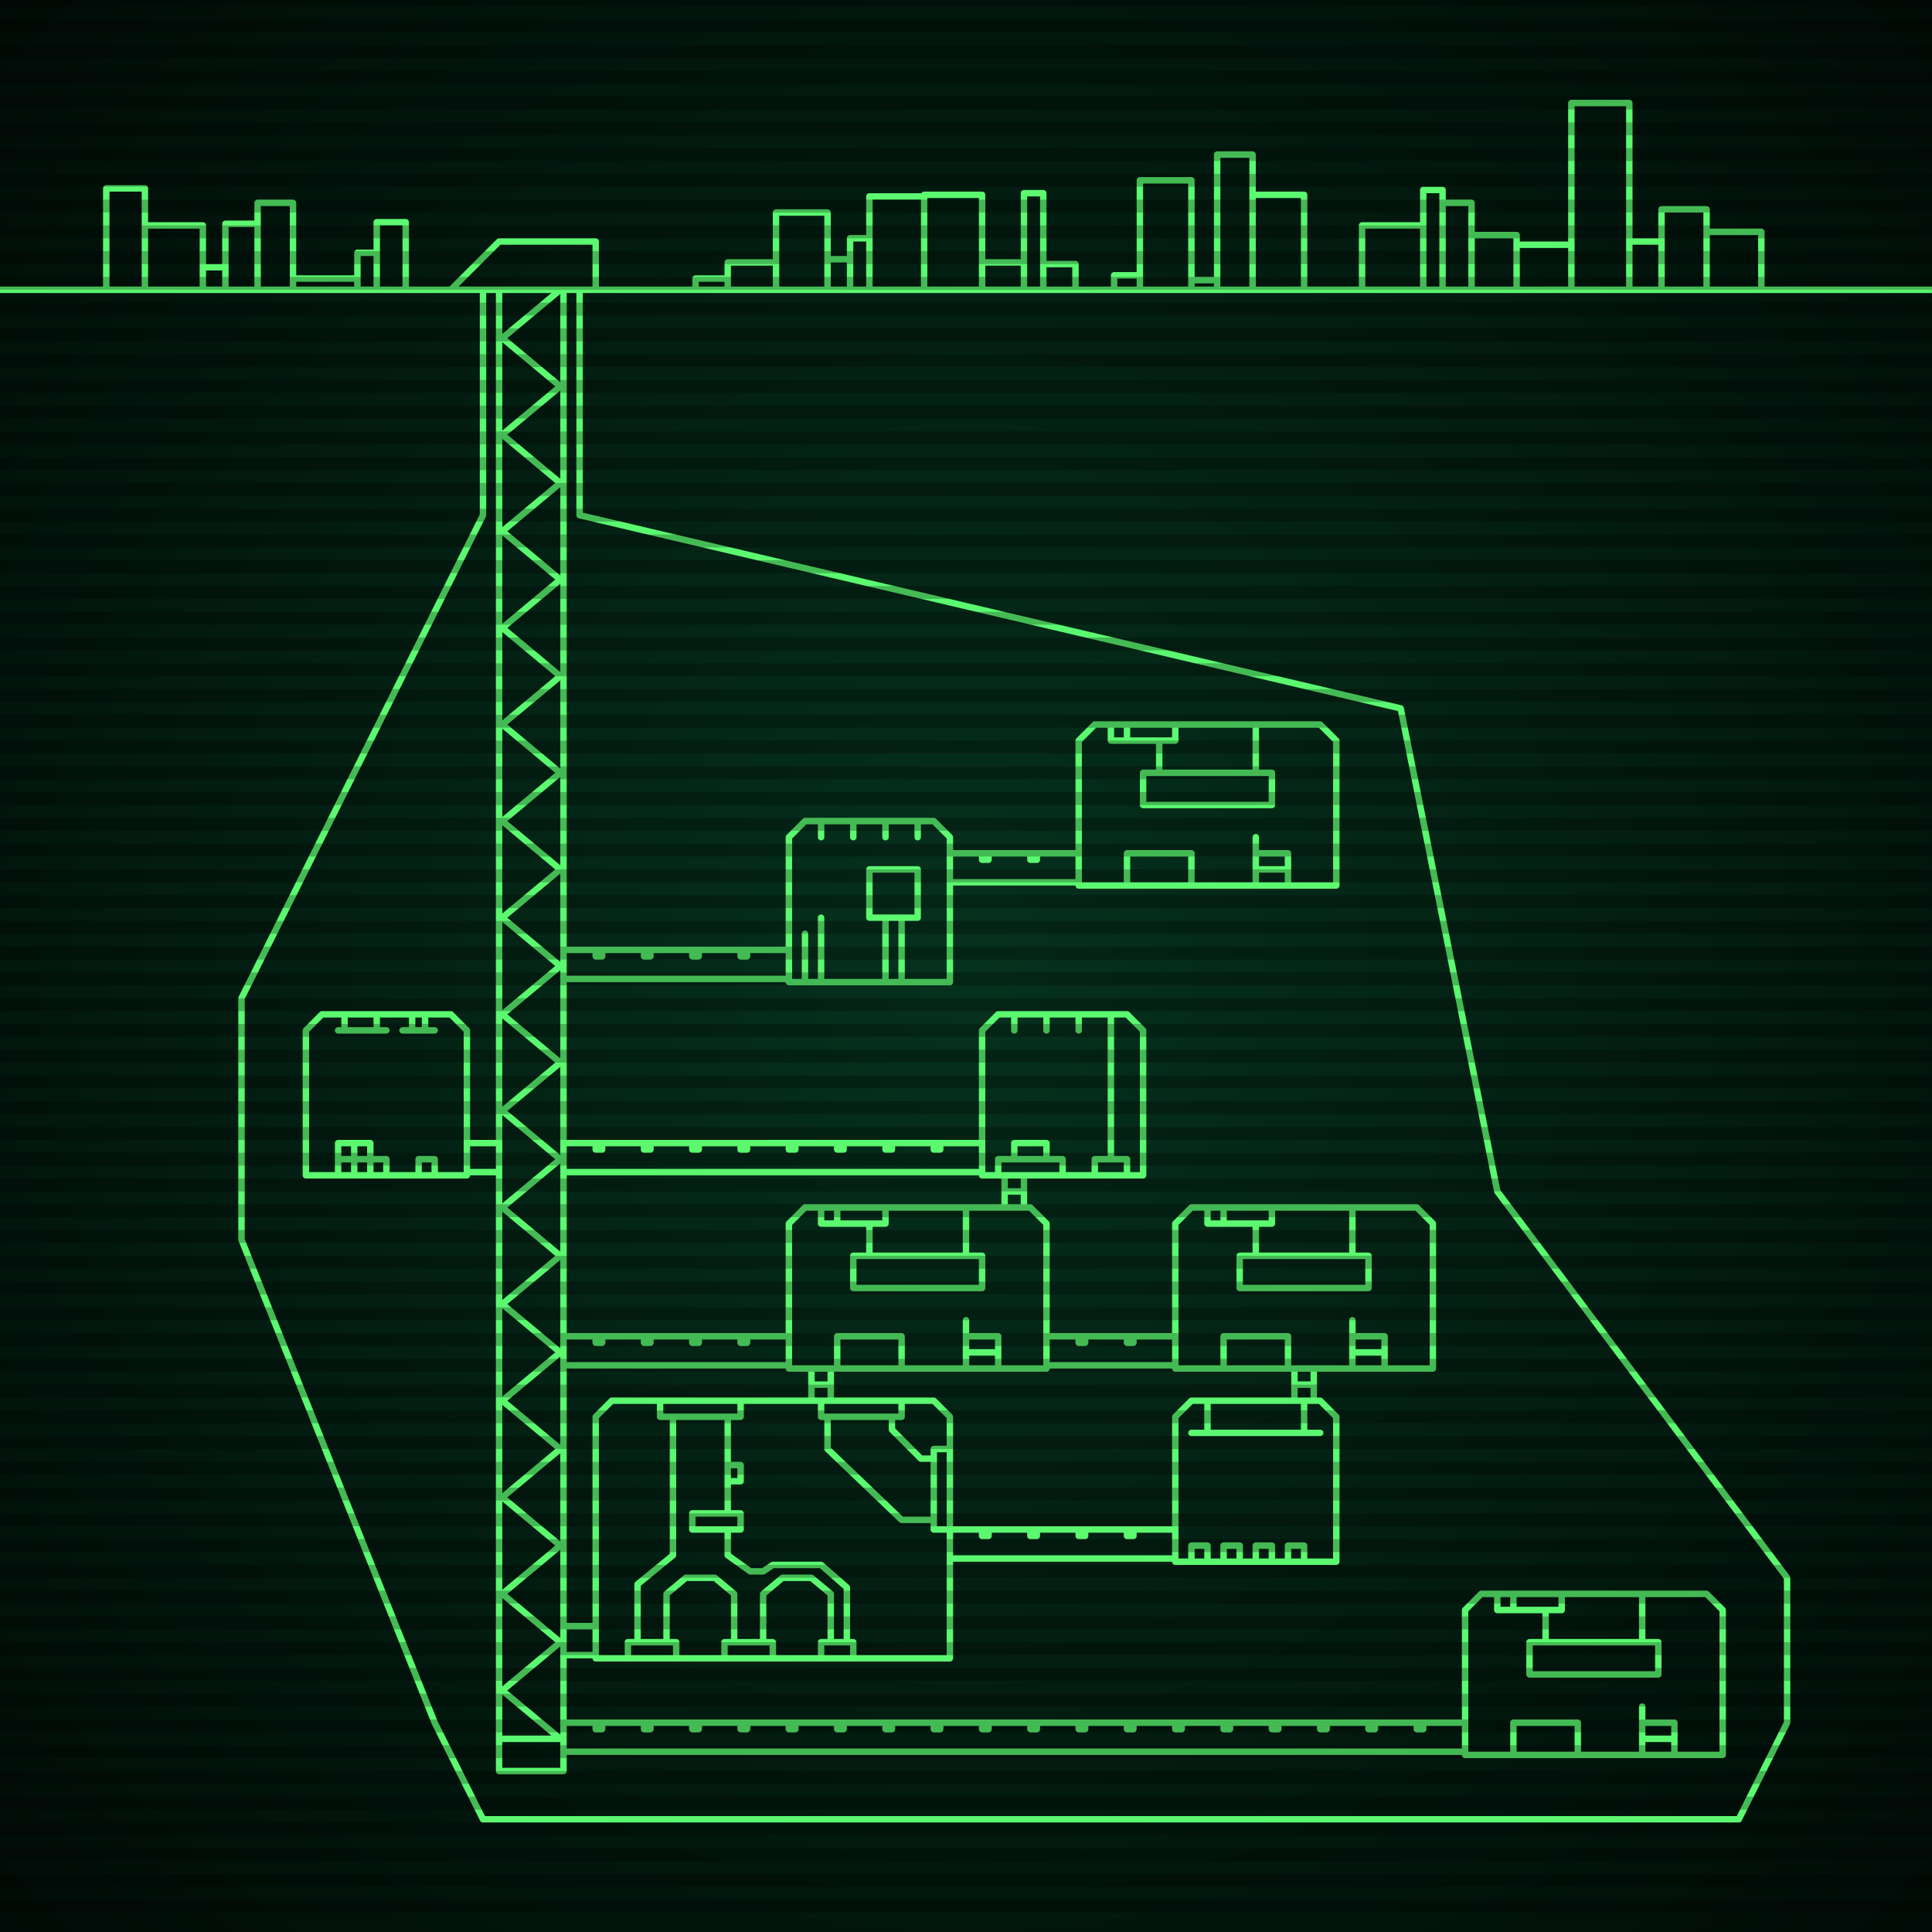 <svg xmlns="http://www.w3.org/2000/svg"
     width="600" height="600"
>

    <defs>
        <radialGradient id="screenGradient"
                        r="100%"
        >
            <stop offset="0%" stop-color="#05321e" />
            <stop offset="90%" stop-color="black" />

        </radialGradient>
    </defs>

    <rect
            fill="url(#screenGradient)"
            width="600" height="600" />


    <g id="monitor" >
        <g id="crt" class="on">
            <g id="terminal">
                <path
                        id="bunker-path"
                        style="fill: none;stroke: #5bf870;stroke-width:2px;stroke-linecap:round;stroke-linejoin:round;stroke-miterlimit:4;stroke-dasharray:none"
                        d="M -40,90 L 640,90 M 250,255 L 290,255 L 295,260 L 295,305 L 245,305 L 245,260 L 250,255 M 250,305 L 250,290 M 255,305 L 255,285 M 285,255 L 285,260 M 275,255 L 275,260 M 265,255 L 265,260 M 255,255 L 255,260 M 270,285 L 270,270 L 285,270 L 285,285 L 270,285 M 275,285 L 275,305 M 280,285 L 280,305 z M 370,375 L 440,375 L 445,380 L 445,425 L 365,425 L 365,380 L 370,375 M 375,375 L 375,380 L 395,380 L 395,375 M 380,375 L 380,380 M 390,380 L 390,390 M 420,375 L 420,390 M 385,390 L 385,400 L 425,400 L 425,390 L 385,390 M 380,425 L 380,415 L 400,415 L 400,425 L 380,425 M 420,425 L 420,410 M 420,420 L 420,420 L 430,420 L 430,425 L 420,425 M 420,415 L 420,415 L 430,415 L 430,420 L 420,420 z M 190,435 L 290,435 L 295,440 L 295,515 L 185,515 L 185,440 L 190,435 M 195,515 L 195,510 L 210,510 L 210,515 M 225,515 L 225,510 L 240,510 L 240,515 M 255,515 L 255,510 L 265,510 L 265,515 M 198,510 L 198,492 L 209,483 L 209,440 M 207,510 L 207,495 L 213,490 L 222,490 L 228,495 L 228,510 M 237,510 L 237,495 L 243,490 L 252,490 L 258,495 L 258,510 M 263,510 L 263,493 L 255,486 L 240,486 L 237,488 L 233,488 L 226,483 L 226,476 M 226,470 L 226,440 M 230,435 L 230,440 L 205,440 L 205,435 M 226,455 L 226,460 L 230,460 L 230,455 L 226,455 M 215,470 L 215,475 L 230,475 L 230,470 L 215,470 M 255,435 L 255,440 L 280,440 L 280,435 M 295,450 L 295,475 L 290,475 L 290,450 L 295,450 M 277,440 L 277,444 L 286,453 L 290,453 M 290,472 L 280,472 L 257,450 L 257,440 M 207,510 z M 100,315 L 140,315 L 145,320 L 145,365 L 95,365 L 95,320 L 100,315 M 107,315 L 107,320 M 117,320 M 117,320 L 117,315 M 105,320 L 120,320 M 107,315 L 107,320 M 117,320 L 117,315 M 125,320 L 135,320 M 128,315 L 128,320 M 132,315 L 132,320 M 105,365 L 105,360 L 110,360 L 110,360 L 110,365 M 110,365 L 110,360 L 115,360 L 115,360 L 115,365 M 120,365 L 120,360 L 115,360 L 115,360 L 115,365 M 105,355 L 105,360 L 110,360 L 110,355 L 105,355 M 110,355 L 110,360 L 115,360 L 115,355 L 110,355 M 130,365 L 130,360 L 135,360 L 135,365 L 130,365 z M 310,315 L 350,315 L 355,320 L 355,365 L 305,365 L 305,320 L 310,315 M 345,315 L 345,360 M 335,315 L 335,320 M 325,315 L 325,320 M 315,315 L 315,320 M 310,365 L 310,360 L 330,360 L 330,365 M 340,365 L 340,360 L 350,360 L 350,365 M 315,360 L 315,355 L 325,355 L 325,360 z M 460,495 L 530,495 L 535,500 L 535,545 L 455,545 L 455,500 L 460,495 M 465,495 L 465,500 L 485,500 L 485,495 M 470,495 L 470,500 M 480,500 L 480,510 M 510,495 L 510,510 M 475,510 L 475,520 L 515,520 L 515,510 L 475,510 M 470,545 L 470,535 L 490,535 L 490,545 L 470,545 M 510,545 L 510,530 M 510,540 L 510,540 L 520,540 L 520,545 L 510,545 M 510,535 L 510,535 L 520,535 L 520,540 L 510,540 z M 250,375 L 320,375 L 325,380 L 325,425 L 245,425 L 245,380 L 250,375 M 255,375 L 255,380 L 275,380 L 275,375 M 260,375 L 260,380 M 270,380 L 270,390 M 300,375 L 300,390 M 265,390 L 265,400 L 305,400 L 305,390 L 265,390 M 260,425 L 260,415 L 280,415 L 280,425 L 260,425 M 300,425 L 300,410 M 300,420 L 300,420 L 310,420 L 310,425 L 300,425 M 300,415 L 300,415 L 310,415 L 310,420 L 300,420 z M 340,225 L 410,225 L 415,230 L 415,275 L 335,275 L 335,230 L 340,225 M 345,225 L 345,230 L 365,230 L 365,225 M 350,225 L 350,230 M 360,230 L 360,240 M 390,225 L 390,240 M 355,240 L 355,250 L 395,250 L 395,240 L 355,240 M 350,275 L 350,265 L 370,265 L 370,275 L 350,275 M 390,275 L 390,260 M 390,270 L 390,270 L 400,270 L 400,275 L 390,275 M 390,265 L 390,265 L 400,265 L 400,270 L 390,270 z M 370,435 L 410,435 L 415,440 L 415,485 L 365,485 L 365,440 L 370,435 M 370,445 L 410,445 M 375,435 L 375,445 M 405,435 L 405,445 M 370,485 L 370,480 L 375,480 L 375,485 M 380,485 L 380,480 L 385,480 L 385,485 M 390,485 L 390,480 L 395,480 L 395,485 M 400,485 L 400,480 L 405,480 L 405,485 z M 140,90 L 155,75 L 185,75 L 185,90 M 155,90 L 155,550 L 175,550 L 175,90 M 155,90 L 174,90 L 156,105 L 174,120 L 156,135 L 174,150 L 156,165 L 174,180 L 156,195 L 174,210 L 156,225 L 174,240 L 156,255 L 174,270 L 156,285 L 174,300 L 156,315 L 174,330 L 156,345 L 174,360 L 156,375 L 174,390 L 156,405 L 174,420 L 156,435 L 174,450 L 156,465 L 174,480 L 156,495 L 174,510 L 156,525 L 174,540 L 156,540 M 245,295 L 175,295 M 175,304 L 245,304 M 230,295 L 230,297 L 232,297 L 232,295 M 215,295 L 215,297 L 217,297 L 217,295 M 200,295 L 200,297 L 202,297 L 202,295 M 185,295 L 185,297 L 187,297 L 187,295 M 365,415 L 325,415 M 325,424 L 365,424 M 350,415 L 350,417 L 352,417 L 352,415 M 335,415 L 335,417 L 337,417 L 337,415 M 402,425 L 402,435 M 408,435 L 408,425 M 402,430 L 408,430 M 185,505 L 175,505 M 175,514 L 185,514 M 145,355 L 155,355 M 155,364 L 145,364 M 305,355 L 175,355 M 175,364 L 305,364 M 290,355 L 290,357 L 292,357 L 292,355 M 275,355 L 275,357 L 277,357 L 277,355 M 260,355 L 260,357 L 262,357 L 262,355 M 245,355 L 245,357 L 247,357 L 247,355 M 230,355 L 230,357 L 232,357 L 232,355 M 215,355 L 215,357 L 217,357 L 217,355 M 200,355 L 200,357 L 202,357 L 202,355 M 185,355 L 185,357 L 187,357 L 187,355 M 312,365 L 312,375 M 318,375 L 318,365 M 312,370 L 318,370 M 455,535 L 175,535 M 175,544 L 455,544 M 440,535 L 440,537 L 442,537 L 442,535 M 425,535 L 425,537 L 427,537 L 427,535 M 410,535 L 410,537 L 412,537 L 412,535 M 395,535 L 395,537 L 397,537 L 397,535 M 380,535 L 380,537 L 382,537 L 382,535 M 365,535 L 365,537 L 367,537 L 367,535 M 350,535 L 350,537 L 352,537 L 352,535 M 335,535 L 335,537 L 337,537 L 337,535 M 320,535 L 320,537 L 322,537 L 322,535 M 305,535 L 305,537 L 307,537 L 307,535 M 290,535 L 290,537 L 292,537 L 292,535 M 275,535 L 275,537 L 277,537 L 277,535 M 260,535 L 260,537 L 262,537 L 262,535 M 245,535 L 245,537 L 247,537 L 247,535 M 230,535 L 230,537 L 232,537 L 232,535 M 215,535 L 215,537 L 217,537 L 217,535 M 200,535 L 200,537 L 202,537 L 202,535 M 185,535 L 185,537 L 187,537 L 187,535 M 245,415 L 175,415 M 175,424 L 245,424 M 230,415 L 230,417 L 232,417 L 232,415 M 215,415 L 215,417 L 217,417 L 217,415 M 200,415 L 200,417 L 202,417 L 202,415 M 185,415 L 185,417 L 187,417 L 187,415 M 252,425 L 252,435 M 258,435 L 258,425 M 252,430 L 258,430 M 335,265 L 295,265 M 295,274 L 335,274 M 320,265 L 320,267 L 322,267 L 322,265 M 305,265 L 305,267 L 307,267 L 307,265 M 365,475 L 295,475 M 295,484 L 365,484 M 350,475 L 350,477 L 352,477 L 352,475 M 335,475 L 335,477 L 337,477 L 337,475 M 320,475 L 320,477 L 322,477 L 322,475 M 305,475 L 305,477 L 307,477 L 307,475 z M 165,565 L 540,565 L 555,535 M 180,90 L 180,160 L 435,220 L 465,370 L 555,490 L 555,535 M 165,565 L 150,565 L 135,535 L 75,385 M 150,90 L 150,160 L 75,310 L 75,385 M 33,90 L 33,58.5 L 45,58.5 L 45,90 M 45,90 L 45,70 L 63,70 L 63,90 M 63,90 L 63,83 L 70,83 L 70,90 M 70,90 L 70,69.5 L 80,69.5 L 80,90 M 80,90 L 80,63 L 91,63 L 91,90 M 91,90 L 91,86.5 L 111,86.5 L 111,90 M 111,90 L 111,78.5 L 117,78.5 L 117,90 M 117,90 L 117,69 L 126,69 L 126,90 M 216,90 L 216,86.5 L 226,86.5 L 226,90 M 226,90 L 226,81.5 L 241,81.5 L 241,90 M 241,90 L 241,66 L 257,66 L 257,90 M 257,90 L 257,80.5 L 264,80.5 L 264,90 M 264,90 L 264,74 L 270,74 L 270,90 M 270,90 L 270,61 L 287,61 L 287,90 M 287,90 L 287,60.5 L 305,60.5 L 305,90 M 305,90 L 305,81.5 L 318,81.5 L 318,90 M 318,90 L 318,60 L 324,60 L 324,90 M 324,90 L 324,82 L 334,82 L 334,90 M 346,90 L 346,85.5 L 354,85.5 L 354,90 M 354,90 L 354,56 L 370,56 L 370,90 M 370,90 L 370,87 L 378,87 L 378,90 M 378,90 L 378,48 L 389,48 L 389,90 M 389,90 L 389,60.5 L 405,60.5 L 405,90 M 423,90 L 423,70 L 442,70 L 442,90 M 442,90 L 442,59 L 448,59 L 448,90 M 448,90 L 448,63 L 457,63 L 457,90 M 457,90 L 457,73 L 471,73 L 471,90 M 471,90 L 471,76 L 488,76 L 488,90 M 488,90 L 488,32 L 506,32 L 506,90 M 506,90 L 506,75 L 516,75 L 516,90 M 516,90 L 516,65 L 530,65 L 530,90 M 530,90 L 530,72 L 547,72 L 547,90 "

                />
            </g>
        </g>
    </g>

    <g id="stripes"
    >
        <path
                id="stripe-path"
                style="stroke: rgba(0, 0, 0, 0.25);stroke-width:4px;"
                d="M 0,0 L 600,0 M 0,8 L 600,8 M 0,16 L 600,16 M 0,24 L 600,24 M 0,32 L 600,32 M 0,40 L 600,40 M 0,48 L 600,48 M 0,56 L 600,56 M 0,64 L 600,64 M 0,72 L 600,72 M 0,80 L 600,80 M 0,88 L 600,88 M 0,96 L 600,96 M 0,104 L 600,104 M 0,112 L 600,112 M 0,120 L 600,120 M 0,128 L 600,128 M 0,136 L 600,136 M 0,144 L 600,144 M 0,152 L 600,152 M 0,160 L 600,160 M 0,168 L 600,168 M 0,176 L 600,176 M 0,184 L 600,184 M 0,192 L 600,192 M 0,200 L 600,200 M 0,208 L 600,208 M 0,216 L 600,216 M 0,224 L 600,224 M 0,232 L 600,232 M 0,240 L 600,240 M 0,248 L 600,248 M 0,256 L 600,256 M 0,264 L 600,264 M 0,272 L 600,272 M 0,280 L 600,280 M 0,288 L 600,288 M 0,296 L 600,296 M 0,304 L 600,304 M 0,312 L 600,312 M 0,320 L 600,320 M 0,328 L 600,328 M 0,336 L 600,336 M 0,344 L 600,344 M 0,352 L 600,352 M 0,360 L 600,360 M 0,368 L 600,368 M 0,376 L 600,376 M 0,384 L 600,384 M 0,392 L 600,392 M 0,400 L 600,400 M 0,408 L 600,408 M 0,416 L 600,416 M 0,424 L 600,424 M 0,432 L 600,432 M 0,440 L 600,440 M 0,448 L 600,448 M 0,456 L 600,456 M 0,464 L 600,464 M 0,472 L 600,472 M 0,480 L 600,480 M 0,488 L 600,488 M 0,496 L 600,496 M 0,504 L 600,504 M 0,512 L 600,512 M 0,520 L 600,520 M 0,528 L 600,528 M 0,536 L 600,536 M 0,544 L 600,544 M 0,552 L 600,552 M 0,560 L 600,560 M 0,568 L 600,568 M 0,576 L 600,576 M 0,584 L 600,584 M 0,592 L 600,592 z"
        />
    </g>
</svg>
